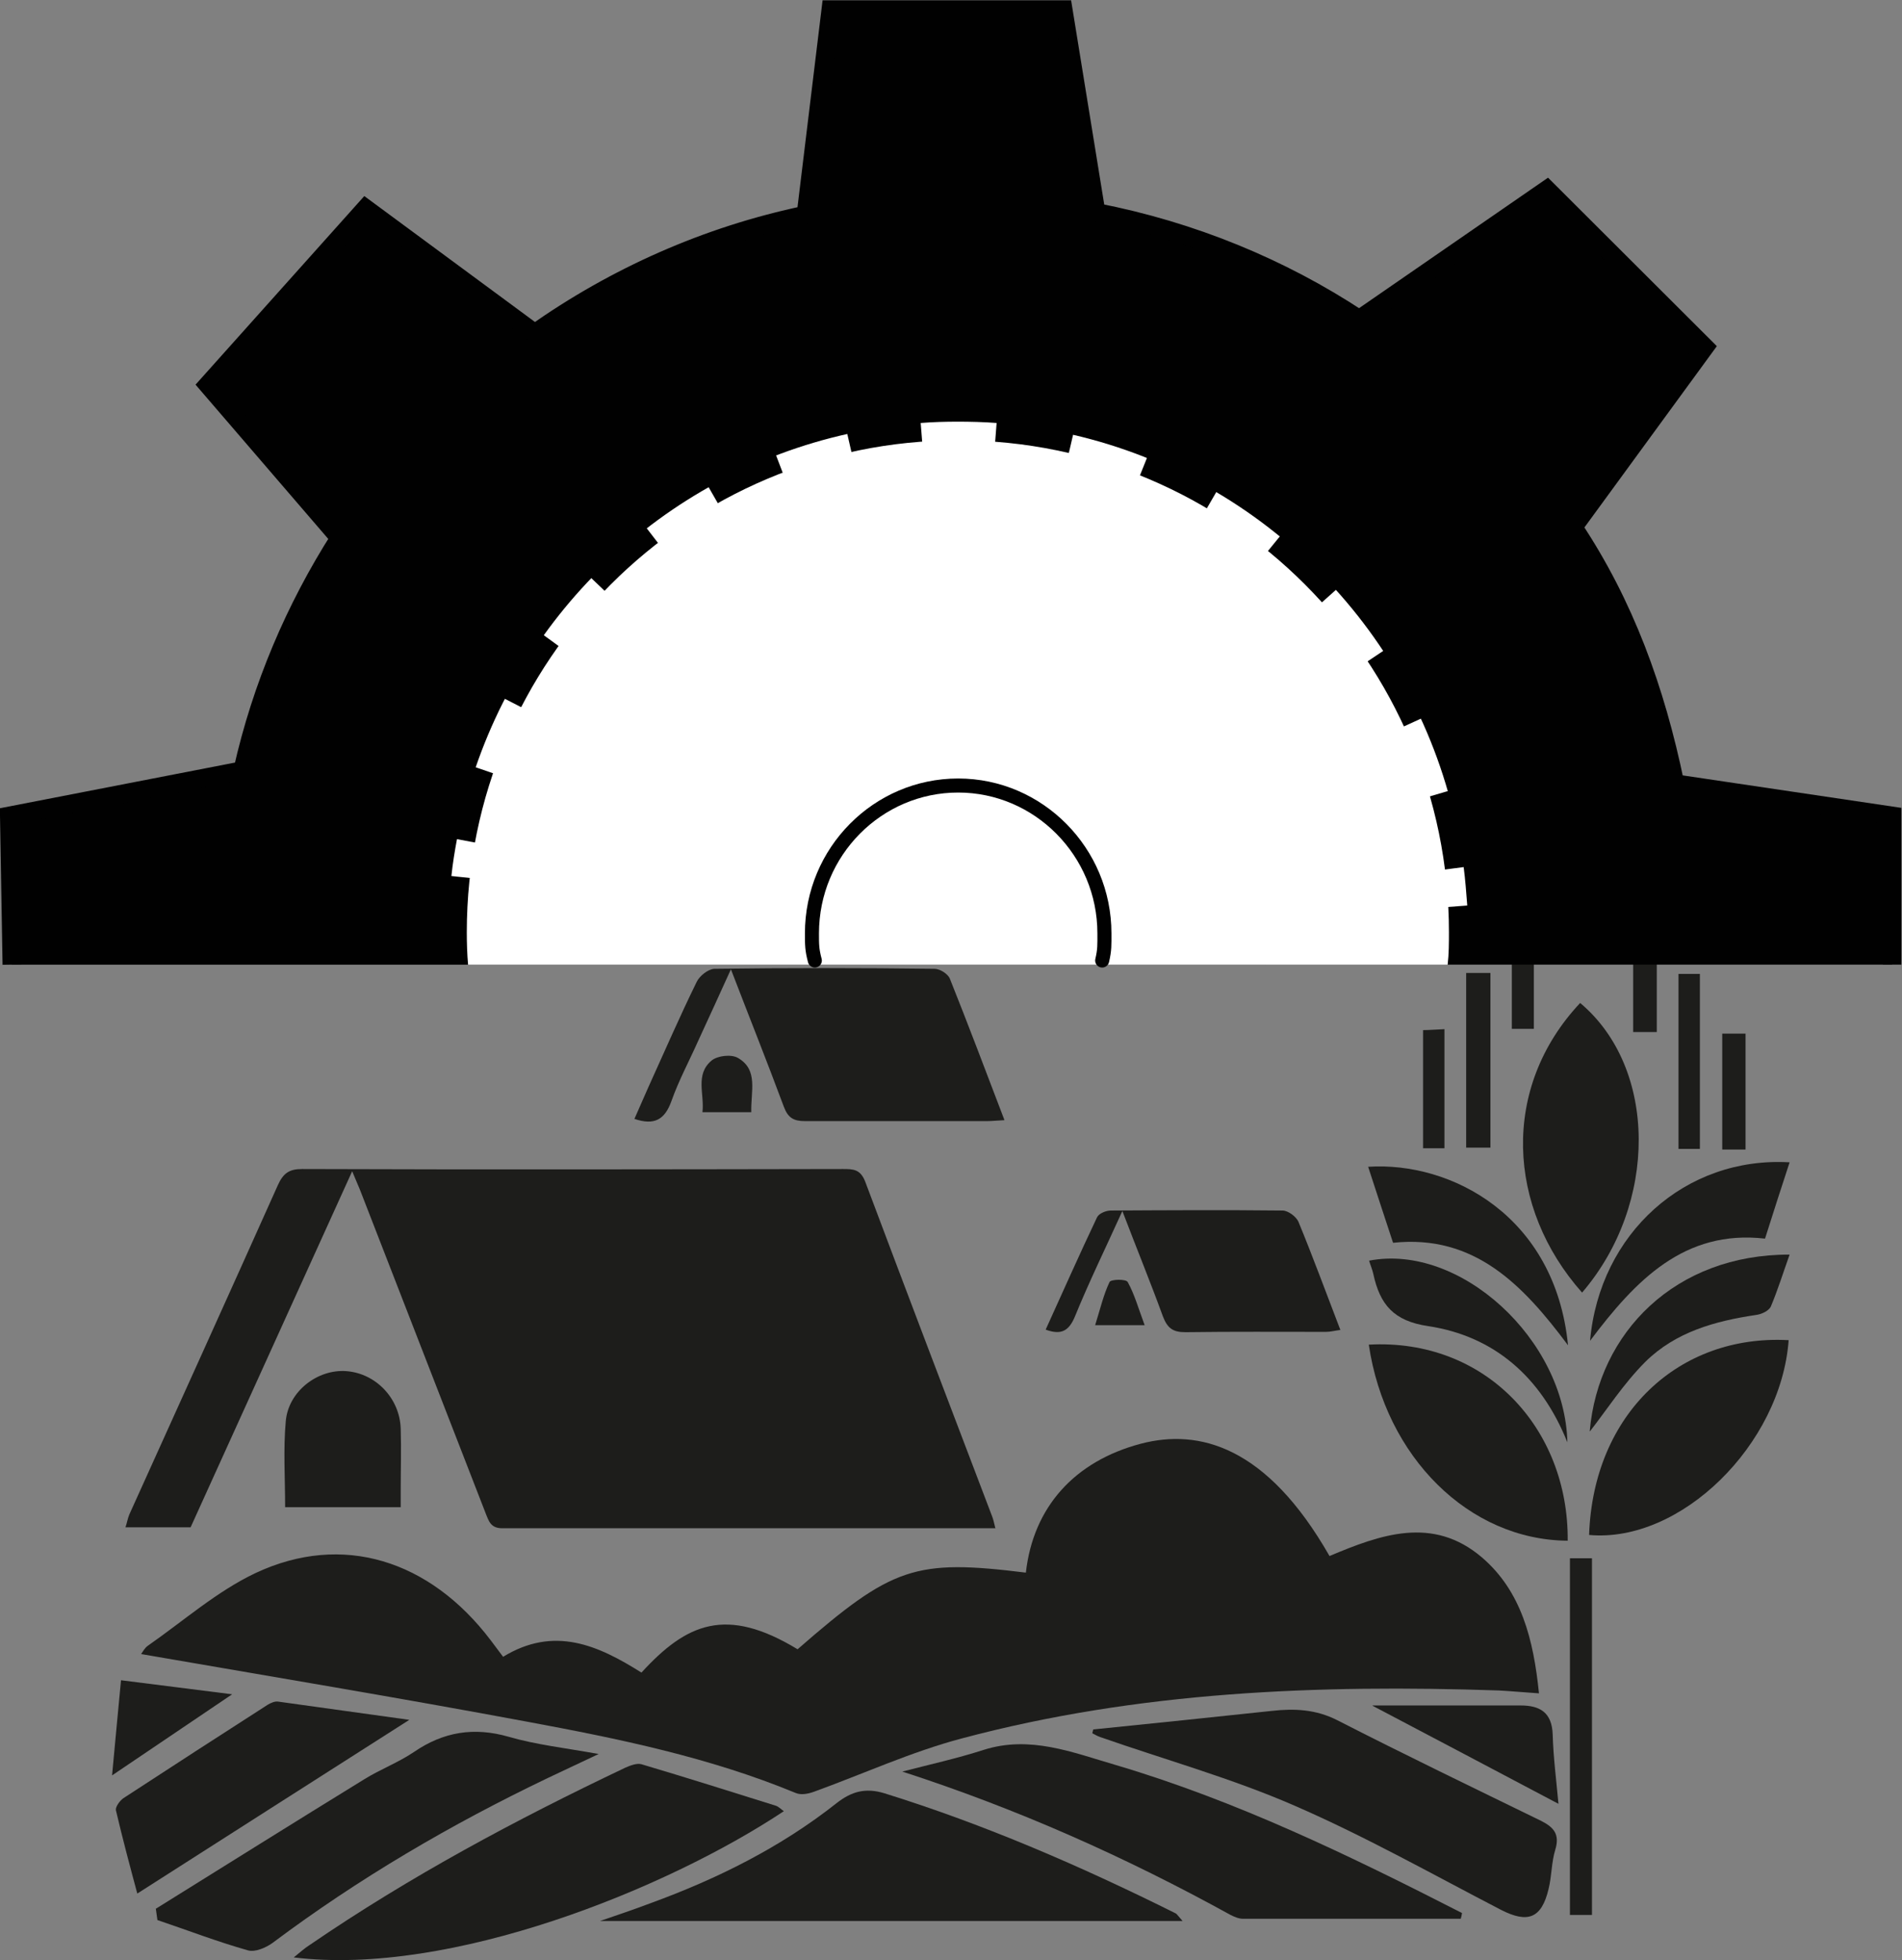 <?xml version="1.0" encoding="UTF-8"?>
<svg id="Calque_2" data-name="Calque 2" xmlns="http://www.w3.org/2000/svg" viewBox="0 0 59.57 61.39">
  <rect x="0" y="0" width="59.57" height="61.39" fill="#808080" stroke="none"/>
  <defs>
    <style>
      .cls-1, .cls-2, .cls-3, .cls-4, .cls-5 {
        fill: none;
      }

      .cls-1, .cls-2, .cls-4, .cls-5 {
        stroke-miterlimit: 10;
      }

      .cls-1, .cls-4, .cls-5 {
        stroke: #fff;
        stroke-width: .87px;
      }

      .cls-6 {
        fill: #010101;
      }

      .cls-7 {
        fill: #fff;
      }

      .cls-8 {
        fill: #1d1d1b;
      }

      .cls-2 {
        stroke-width: .58px;
      }

      .cls-2, .cls-3 {
        stroke: #010101;
      }

      .cls-3 {
        stroke-linecap: round;
        stroke-linejoin: round;
        stroke-width: .44px;
      }

      .cls-4 {
        stroke-dasharray: 0 0 2.27 2.27;
      }

      .cls-5 {
        stroke-dasharray: 0 0 2.36 2.36;
      }
    </style>
  </defs>
  <g id="Calque_1-2" data-name="Calque 1">
    <path class="cls-8" d="M31.18,47.86c-5.2,0-10.32,0-15.45,0-.36,0-.42-.22-.52-.47-1.31-3.38-2.63-6.76-3.94-10.14-.06-.15-.13-.3-.24-.57-1.71,3.77-3.38,7.45-5.06,11.15H3.93c.05-.15,.07-.28,.12-.4,1.55-3.43,3.11-6.87,4.65-10.31,.17-.38,.36-.51,.76-.51,5.65,.02,11.3,.01,16.95,0,.32,0,.54,.01,.69,.4,1.31,3.49,2.64,6.98,3.97,10.47,.04,.1,.06,.2,.1,.36"/>
    <path class="cls-8" d="M15.75,51.89c1.61-.99,2.99-.36,4.34,.49,1.41-1.54,2.65-2.09,4.89-.73,2.97-2.59,3.68-2.83,7.15-2.4,.23-2.05,1.52-3.49,3.61-4.04,1.81-.47,3.93,.07,5.9,3.52,1.59-.67,3.23-1.27,4.77,.04,1.24,1.06,1.62,2.58,1.79,4.26-.47-.03-.87-.07-1.26-.09-5.66-.19-11.29,.03-16.81,1.5-1.59,.42-3.11,1.12-4.66,1.68-.17,.06-.39,.1-.55,.03-2.71-1.12-5.55-1.7-8.4-2.23-4.02-.75-8.05-1.42-12.1-2.12,.05-.07,.11-.19,.21-.26,1.12-.78,2.17-1.71,3.38-2.28,2.71-1.27,5.45-.41,7.36,2.11,.12,.16,.25,.33,.39,.52"/>
    <path class="cls-8" d="M24.55,56.72c-3.67,2.44-10.45,5.18-15.35,4.58,.2-.16,.34-.29,.5-.39,3.14-2.15,6.47-3.93,9.88-5.55,.16-.07,.36-.15,.51-.11,1.41,.42,2.81,.86,4.21,1.3,.09,.03,.16,.11,.25,.17"/>
    <path class="cls-8" d="M37.04,60.16H18.79c.53-.18,1.06-.36,1.59-.56,2.08-.76,4.06-1.74,5.82-3.13,.47-.37,.91-.49,1.5-.31,3.15,.98,6.17,2.29,9.12,3.76,.03,.01,.05,.05,.21,.23"/>
    <path class="cls-8" d="M45.75,60.09c-2.27,0-4.55,0-6.82,0-.13,0-.27-.06-.39-.12-3.28-1.81-6.67-3.32-10.28-4.49,.85-.22,1.71-.41,2.55-.68,1.45-.46,2.78,.08,4.12,.47,3.79,1.12,7.34,2.84,10.86,4.64-.01,.06-.02,.12-.04,.18"/>
    <path class="cls-8" d="M22.89,30.36c-.37,.81-.69,1.52-1.02,2.23-.28,.63-.61,1.24-.84,1.89-.21,.59-.54,.77-1.16,.56,.15-.33,.29-.67,.44-1,.5-1.1,.98-2.21,1.51-3.29,.09-.19,.36-.4,.55-.41,2.3-.03,4.6-.03,6.9,0,.17,0,.42,.16,.48,.31,.58,1.45,1.13,2.91,1.71,4.43-.22,.01-.39,.03-.56,.03-1.9,0-3.79,0-5.69,0-.35,0-.53-.1-.66-.45-.52-1.4-1.08-2.8-1.66-4.31"/>
    <path class="cls-8" d="M34.25,54.16c1.86-.19,3.72-.38,5.58-.58,.71-.08,1.38-.05,2.05,.29,2.11,1.08,4.25,2.11,6.38,3.15,.4,.2,.6,.42,.45,.91-.12,.39-.11,.83-.21,1.23-.22,.92-.65,1.08-1.49,.65-2.14-1.11-4.25-2.3-6.46-3.26-1.97-.86-4.06-1.44-6.09-2.15-.09-.03-.17-.08-.25-.12,.01-.04,.02-.08,.03-.12"/>
    <path class="cls-8" d="M4.89,59.77c2.17-1.35,4.34-2.71,6.52-4.05,.5-.31,1.06-.52,1.55-.85,.93-.64,1.89-.79,2.97-.48,.86,.25,1.77,.35,2.82,.54-.63,.3-1.11,.52-1.59,.75-3.03,1.45-5.92,3.14-8.63,5.17-.21,.15-.54,.29-.76,.23-.96-.27-1.89-.63-2.84-.95-.02-.12-.03-.24-.05-.36"/>
    <path class="cls-8" d="M45.66,22.78c.01,1.66-1.22,2.98-2.79,3-1.56,.01-2.83-1.29-2.86-2.94-.03-1.63,1.24-2.98,2.81-2.99,1.6,0,2.84,1.27,2.85,2.93"/>
    <path class="cls-8" d="M35.15,37.93c-.53,1.17-1.04,2.21-1.48,3.29-.19,.46-.43,.6-.92,.42,.54-1.19,1.06-2.36,1.61-3.52,.06-.12,.28-.21,.43-.21,1.79-.01,3.59-.02,5.38,0,.17,0,.43,.19,.5,.36,.45,1.09,.86,2.21,1.31,3.38-.17,.02-.31,.06-.45,.06-1.47,0-2.94-.01-4.41,.01-.39,0-.56-.13-.7-.5-.39-1.07-.82-2.12-1.27-3.3"/>
    <path class="cls-8" d="M49.49,31.41c2.43,2.04,2.44,6.3,.06,9.07-2.36-2.66-2.55-6.42-.06-9.07"/>
    <path class="cls-8" d="M12.82,53.86c-2.8,1.79-5.6,3.57-8.52,5.44-.22-.82-.46-1.71-.67-2.61-.02-.1,.12-.3,.24-.38,1.5-.98,3-1.95,4.51-2.92,.1-.06,.23-.12,.34-.1,1.39,.19,2.78,.39,4.1,.57"/>
    <path class="cls-8" d="M49.1,48.25c-3.09-.02-5.71-2.62-6.23-6.14,3.65-.2,6.26,2.61,6.23,6.14"/>
    <path class="cls-8" d="M49.77,48.07c.13-3.8,2.82-6.29,6.25-6.1-.24,3.27-3.38,6.36-6.25,6.1"/>
    <path class="cls-8" d="M12.55,47.2h-3.62c0-.91-.06-1.81,.02-2.69,.08-.94,1-1.64,1.9-1.57,.92,.07,1.67,.85,1.7,1.8,.02,.65,0,1.3,0,1.95v.51"/>
    <path class="cls-8" d="M43.63,38.92c-.27-.83-.53-1.6-.78-2.38,2.59-.17,5.86,1.53,6.26,5.59-1.41-1.89-2.93-3.48-5.48-3.21"/>
    <path class="cls-8" d="M49.8,41.99c.3-3.37,2.99-5.78,6.25-5.59-.26,.79-.51,1.57-.77,2.39-2.53-.29-4.06,1.31-5.48,3.2"/>
    <path class="cls-8" d="M49.09,45.17c-.82-2.05-2.3-3.33-4.36-3.64-1.08-.16-1.51-.67-1.72-1.64-.03-.14-.09-.27-.13-.41,2.84-.55,6.14,2.46,6.21,5.7"/>
    <path class="cls-8" d="M49.79,44.82c.27-3.1,2.69-5.54,6.26-5.53-.2,.56-.37,1.11-.59,1.63-.06,.13-.29,.24-.46,.26-1.28,.19-2.52,.53-3.47,1.47-.68,.68-1.22,1.52-1.73,2.17"/>
    <path class="cls-8" d="M42.99,53.41c1.62,0,3.13,0,4.64,0,.59,0,.98,.21,1,.92,.02,.7,.11,1.39,.18,2.16-1.97-1.04-3.84-2.03-5.82-3.07"/>
    <rect class="cls-8" x="49.17" y="48.8" width=".69" height="11.17"/>
    <path class="cls-8" d="M7.27,53.06c-1.29,.87-2.46,1.66-3.76,2.54,.1-1.04,.18-1.97,.28-2.98,1.16,.15,2.25,.28,3.48,.44"/>
    <rect class="cls-8" x="45.92" y="30.47" width=".76" height="5.47"/>
    <rect class="cls-8" x="52.57" y="30.5" width=".67" height="5.48"/>
    <rect class="cls-8" x="51.15" y="28.48" width=".74" height="3.84"/>
    <rect class="cls-8" x="53.94" y="32.37" width=".73" height="3.63"/>
    <path class="cls-8" d="M45.24,35.96h-.67v-3.7c.2,0,.41-.02,.67-.03v3.73Z"/>
    <rect class="cls-8" x="47.35" y="28.43" width=".69" height="3.79"/>
    <path class="cls-8" d="M23.54,34.83h-1.54c.07-.56-.24-1.18,.29-1.62,.19-.15,.61-.2,.82-.08,.65,.37,.4,1.05,.42,1.7"/>
    <path class="cls-8" d="M35.85,41.5h-1.55c.16-.51,.26-.95,.45-1.35,.04-.09,.52-.1,.57,0,.21,.38,.33,.81,.53,1.35"/>
    <path class="cls-8" d="M43.04,27.85c0,.35,.01,.71,0,1.07,0,.08-.13,.16-.2,.24-.07-.08-.19-.16-.2-.25-.02-.69-.02-1.38,0-2.07,0-.08,.13-.16,.2-.24,.07,.08,.2,.16,.2,.24,.02,.33,.01,.67,.01,1h0Z"/>
    <path class="cls-8" d="M43.04,18.21c0,.27,.02,.54,0,.81,0,.09-.13,.16-.2,.25-.07-.08-.2-.16-.2-.24-.02-.58-.01-1.17,0-1.75,0-.07,.13-.2,.16-.19,.09,.03,.23,.12,.23,.19,.03,.31,.01,.62,.01,.93h0Z"/>
    <path class="cls-8" d="M40.72,17.26c.18,.26,.26,.35,.31,.45,.2,.48,.4,.95,.57,1.44,.04,.11-.05,.27-.09,.41-.09-.08-.22-.15-.26-.25-.21-.49-.41-.99-.59-1.5-.04-.1,.03-.25,.07-.55"/>
    <path class="cls-8" d="M45.15,17.54c-.3,.76-.53,1.36-.79,1.95-.02,.05-.19,.07-.25,.04-.05-.03-.1-.18-.08-.25,.21-.56,.43-1.12,.66-1.68,.03-.07,.15-.12,.24-.12,.09,0,.19,.05,.22,.06"/>
    <path class="cls-8" d="M45.07,27.92c-.03,.05-.08,.19-.13,.19-.09,0-.23-.06-.26-.13-.23-.53-.44-1.07-.63-1.61-.03-.08,.04-.21,.07-.31,.09,.03,.23,.03,.25,.08,.24,.57,.46,1.15,.7,1.78"/>
    <path class="cls-8" d="M40.74,28.19c-.04-.13-.14-.29-.1-.39,.18-.53,.4-1.04,.62-1.56,.04-.08,.16-.13,.24-.19,.04,.12,.14,.27,.1,.36-.21,.58-.45,1.15-.69,1.72-.06,.02-.12,.04-.18,.06"/>
    <path class="cls-8" d="M39.59,21.62c-.55-.24-1.11-.47-1.65-.73-.09-.04-.13-.2-.19-.3,.1-.03,.22-.12,.3-.09,.51,.2,1.01,.42,1.5,.66,.1,.05,.13,.23,.19,.35-.05,.04-.1,.07-.15,.11"/>
    <path class="cls-8" d="M47.88,20.42q0,.51-1.98,1.26c.13-.27,.16-.47,.26-.51,.54-.26,1.11-.48,1.73-.74"/>
    <path class="cls-8" d="M47.87,25.21c-.69-.3-1.32-.57-2.12-.93,.28-.12,.42-.24,.52-.21,.86,.21,1.61,.71,1.6,1.14"/>
    <path class="cls-8" d="M37.65,24.8c.67-.29,1.29-.55,1.91-.82,.05,.04,.1,.08,.15,.12-.09,.13-.16,.3-.28,.37-1.16,.62-1.52,.69-1.78,.32"/>
    <path class="cls-8" d="M46.74,18.67c-.01,.14,.02,.32-.05,.4-.35,.4-.72,.78-1.1,1.15-.08,.07-.23,.07-.34,.1,.03-.14,.01-.31,.09-.4,.39-.44,.81-.86,1.22-1.29,.06,.01,.12,.02,.19,.03"/>
    <path class="cls-8" d="M37.2,22.62c.75,0,1.38,0,2.01,0,.08,0,.15,.13,.23,.2-.07,.06-.13,.17-.19,.17-.6,0-1.2,0-1.8-.01-.06,0-.12-.16-.25-.36"/>
    <path class="cls-8" d="M48.38,22.81c-.06,.06-.12,.17-.19,.18-.58,.02-1.16,.02-1.74,0-.07,0-.14-.14-.21-.21,.07-.05,.14-.15,.21-.15,.63-.01,1.26,0,1.89,0,.01,.06,.03,.13,.04,.19"/>
    <path class="cls-8" d="M40.59,25.54c-.44,.42-.87,.85-1.32,1.26-.08,.07-.23,.05-.35,.07,0-.11-.02-.25,.03-.31,.38-.42,.78-.84,1.19-1.23,.07-.07,.24-.02,.36-.03,.03,.08,.06,.16,.09,.24"/>
    <path class="cls-8" d="M39.13,18.6c.41,.45,.83,.89,1.24,1.35,.07,.08,.05,.24,.07,.36-.1,0-.24,.02-.3-.04-.41-.4-.81-.8-1.19-1.23-.07-.07-.02-.25-.03-.38,.07-.02,.14-.04,.21-.05"/>
    <path class="cls-8" d="M45.33,25.21c.52,.53,1.01,1.02,1.5,1.51-.03,.06-.05,.12-.08,.18-.15-.06-.32-.08-.43-.18-1.11-1.04-1.18-1.16-.99-1.51"/>
    <path class="cls-6" d="M.37,30.21l-.08-4.66,7.31-1.42c.59-2.63,1.64-5.08,3.04-7.28l-4.13-4.8,4.94-5.52,5.3,3.91c2.51-1.77,5.38-3.06,8.49-3.71l.78-6.43h7.28l1.03,6.35c2.99,.58,5.79,1.73,8.24,3.35l5.88-4.06,4.94,4.93-4.12,5.64c1.61,2.42,2.58,5.08,3.19,8.03l6.8,1.01v4.66"/>
    <path class="cls-2" d="M.37,30.21l-.08-4.66,7.31-1.42c.59-2.63,1.64-5.08,3.04-7.28l-4.13-4.8,4.94-5.52,5.3,3.91c2.51-1.77,5.38-3.06,8.49-3.71l.78-6.43h7.28l1.03,6.35c2.99,.58,5.79,1.73,8.24,3.35l5.88-4.06,4.94,4.93-4.12,5.64c1.61,2.42,2.58,5.08,3.19,8.03l6.8,1.01v4.66"/>
    <path class="cls-7" d="M14.66,30.21c-.03-.33-.04-.68-.04-1.02,0-8.5,6.9-15.4,15.38-15.4s15.38,6.9,15.38,15.4c0,.34,0,.68-.04,1.02"/>
    <path class="cls-4" d="M15.31,24.17c1.86-5.43,6.63-9.51,12.44-10.36"/>
    <path class="cls-5" d="M33.51,14.04c5.88,1.36,10.48,6.07,11.7,12.01"/>
    <path class="cls-1" d="M45.41,27.21c.05,.39,.08,.78,.11,1.18M28.87,13.68c.38-.03,.75-.04,1.13-.04s.79,.01,1.18,.04M14.57,27.48c.04-.38,.1-.75,.17-1.12"/>
    <path class="cls-3" d="M25.52,30.08c-.09-.34-.09-.49-.09-.85,0-2.56,2.06-4.63,4.58-4.63s4.58,2.08,4.58,4.63c0,.36,.01,.51-.07,.85"/>
  </g>
</svg>